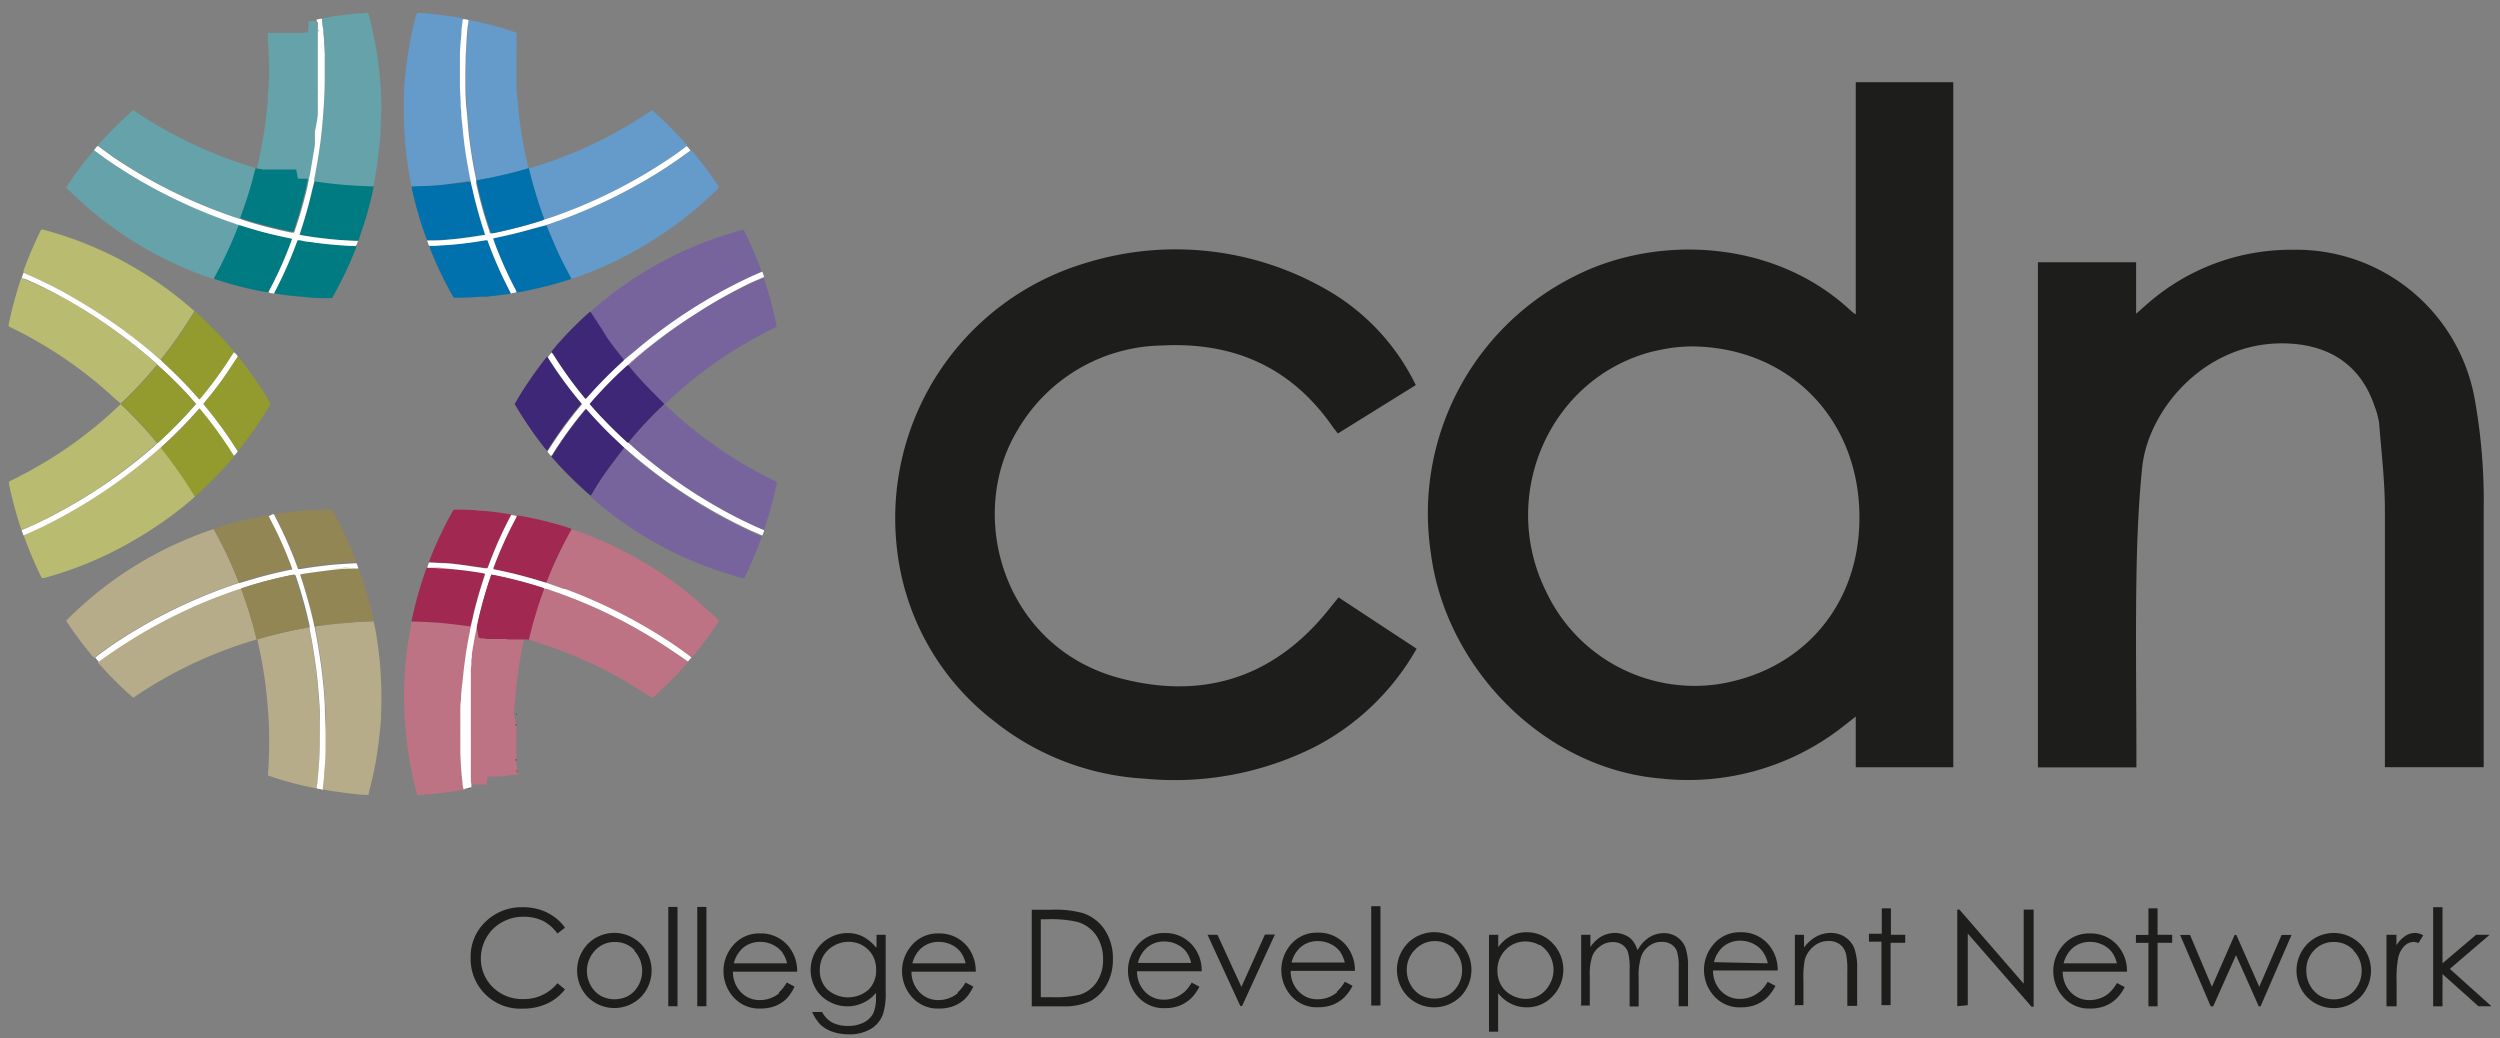 <svg xmlns="http://www.w3.org/2000/svg" viewBox="0 0 251.73 104.55"><rect x="0" y="0" width="251.73" height="104.55" fill="#808080" stroke="none"/><defs><style>.cls-1{fill:#1d1d1b;}.cls-2{fill:#649bca;}.cls-3{fill:#77649d;}.cls-4{fill:#bd7383;}.cls-5{fill:#b8bb70;}.cls-6{fill:#65a2a9;}.cls-7{fill:#b6ac89;}.cls-8{fill:#939a2e;}.cls-9{fill:#938655;}.cls-10{fill:#a12850;}.cls-11{fill:#007b81;}.cls-12{fill:#3e2776;}.cls-13{fill:#0071ad;}.cls-14{fill:#fff;}.cls-15{fill:#b5ab88;}.cls-16{fill:#928555;}.cls-17{fill:#77639d;}.cls-18{fill:#3f2675;}.cls-19{fill:#b7ba70;}.cls-20{fill:#bc7282;}.cls-21{fill:#65a1a9;}.cls-22{fill:#649ac9;}.cls-23{fill:#0071ac;}</style></defs><g id="layout"><path class="cls-1" d="M196.68,77.26h-9.82V72.15c-.65.5-1.16.92-1.69,1.32a25.28,25.28,0,0,1-17.95,4.92c-11.81-1-21.69-11.2-23.15-22.74a26.68,26.68,0,0,1,14.6-27.9c8.24-4.15,20-3.66,27.7,3.54a3.79,3.79,0,0,0,.49.37V8.28h9.82v69ZM170.36,34.88a17.17,17.17,0,0,0-1.84.12,20.91,20.91,0,0,0-2.48.49C155.91,38.33,150.92,50,155.69,59.58a16.53,16.53,0,0,0,17.19,9.33c8.61-1.3,14.31-7.93,14.35-16.69.06-9.94-7-17.25-16.87-17.34Z"/><path class="cls-1" d="M215.09,77.27H205.2V26.41h9.89v5.18l1.08-.95a21.91,21.91,0,0,1,14.67-5.49,18.25,18.25,0,0,1,18.39,15.3,57.83,57.83,0,0,1,.86,10.83q0,12.66,0,25.34v.63h-9.95v-.87c0-8.32,0-16.65,0-25,0-2.92-.35-5.84-.58-8.75a7.63,7.63,0,0,0-.46-1.73c-1.31-3.9-4.21-6-8.33-6.29C222.44,34,216.34,41,215.7,47.06c-.38,3.73-.52,7.48-.58,11.23-.09,6,0,12.07,0,18.11v.87Z"/><path class="cls-1" d="M142.6,38.75l-7.89,4.9c-.19-.26-.38-.48-.55-.72-4.19-6-10-8.52-17.2-8.14a17.13,17.13,0,0,0-14.44,8.42c-5.34,8.66-1.46,22,10.26,25.08,8.29,2.19,15.41,0,20.91-6.79l1.09-1.35,7.86,5.17a25,25,0,0,1-10.3,9.91,31.43,31.43,0,0,1-17.13,3.17,26.62,26.62,0,0,1-15.13-5.8,25.41,25.41,0,0,1-9.75-17.23,26.81,26.81,0,0,1,19-28.89,30.51,30.51,0,0,1,24.78,3,22.23,22.23,0,0,1,8.45,9.3Z"/><path class="cls-1" d="M55.1,91.89a5.49,5.49,0,0,0-2.46-.54,5.18,5.18,0,0,0-3.75,1.46,4.81,4.81,0,0,0-1.5,3.59,5,5,0,0,0,5.26,5.16,5.77,5.77,0,0,0,2.43-.5,4.83,4.83,0,0,0,1.81-1.44L56.13,99a4.33,4.33,0,0,1-3.42,1.6,4.21,4.21,0,0,1-3.08-1.19,4,4,0,0,1-1.21-3A4.15,4.15,0,0,1,49,94.37a4,4,0,0,1,1.54-1.5,4.23,4.23,0,0,1,2.15-.56,4.49,4.49,0,0,1,2,.42A4.3,4.3,0,0,1,56.13,94l.76-.59a4.69,4.69,0,0,0-1.79-1.51Zm4,3.26a3.85,3.85,0,0,0,.06,5.22,3.79,3.79,0,0,0,5.4,0,3.86,3.86,0,0,0,.06-5.23,3.76,3.76,0,0,0-5.52,0Zm4.74.55a3,3,0,0,1,.45,3.51,2.71,2.71,0,0,1-1,1.05,2.94,2.94,0,0,1-2.82,0,2.71,2.71,0,0,1-1-1.05,3,3,0,0,1,.45-3.51,2.65,2.65,0,0,1,2-.85,2.68,2.68,0,0,1,2,.85Zm3.45,5.62h.93v-10h-.93v10Zm2.92,0h.92v-10h-.92v10ZM78.46,100a2.79,2.79,0,0,1-.88.51,3,3,0,0,1-1.07.19,2.55,2.55,0,0,1-1.91-.8,2.94,2.94,0,0,1-.8-2.06h6.47a3.92,3.92,0,0,0-.8-2.46,3.56,3.56,0,0,0-2.93-1.39,3.43,3.43,0,0,0-2.85,1.36,3.86,3.86,0,0,0-.84,2.44,3.9,3.9,0,0,0,1,2.61,3.43,3.43,0,0,0,2.75,1.15,4,4,0,0,0,1.42-.24,3.57,3.57,0,0,0,1.13-.7A4.33,4.33,0,0,0,80,99.34l-.78-.41a4.3,4.3,0,0,1-.79,1Zm-4.57-3a3.06,3.06,0,0,1,.84-1.48,2.61,2.61,0,0,1,1.82-.68,2.82,2.82,0,0,1,1.22.27,2.63,2.63,0,0,1,.94.71A3,3,0,0,1,79.25,97Zm14.3-1.62a4.2,4.2,0,0,0-1.35-1.1,3.46,3.46,0,0,0-1.5-.33,3.77,3.77,0,0,0-3.23,1.87,3.75,3.75,0,0,0,0,3.69,3.4,3.4,0,0,0,1.34,1.32,3.77,3.77,0,0,0,1.87.5,3.67,3.67,0,0,0,1.6-.36,3.49,3.49,0,0,0,1.28-1v.37a3.85,3.85,0,0,1-.28,1.72,2.23,2.23,0,0,1-.93.89,3.38,3.38,0,0,1-1.6.35,3.42,3.42,0,0,1-1.61-.35,2.59,2.59,0,0,1-1-1.05h-1a4.5,4.5,0,0,0,.85,1.29,3.34,3.34,0,0,0,1.2.7,5.09,5.09,0,0,0,1.67.26,4.22,4.22,0,0,0,2.16-.53,2.88,2.88,0,0,0,1.26-1.53,7,7,0,0,0,.26-2.21V94.13h-.92v1.24Zm-1.32-.17a2.72,2.72,0,0,1,1,1,2.91,2.91,0,0,1,.35,1.45,2.71,2.71,0,0,1-.77,2,3.14,3.14,0,0,1-4.11,0,2.62,2.62,0,0,1-.79-2,2.83,2.83,0,0,1,.38-1.45A2.89,2.89,0,0,1,84,95.21a2.94,2.94,0,0,1,1.46-.38,2.91,2.91,0,0,1,1.41.37ZM96.44,100a2.79,2.79,0,0,1-.88.51,3,3,0,0,1-1.07.19,2.57,2.57,0,0,1-1.91-.8,2.94,2.94,0,0,1-.8-2.06h6.47a3.92,3.92,0,0,0-.79-2.46,3.58,3.58,0,0,0-2.94-1.39,3.43,3.43,0,0,0-2.85,1.36,3.86,3.86,0,0,0-.84,2.44,3.9,3.9,0,0,0,1,2.61,3.43,3.43,0,0,0,2.75,1.15,3.91,3.91,0,0,0,1.42-.24,3.73,3.73,0,0,0,1.14-.7A4.31,4.31,0,0,0,98,99.34l-.78-.41a4.05,4.05,0,0,1-.79,1Zm-4.57-3a3.06,3.06,0,0,1,.84-1.48,2.62,2.62,0,0,1,1.82-.68,2.9,2.9,0,0,1,1.23.27,2.59,2.59,0,0,1,.93.71A3,3,0,0,1,97.23,97Zm15.1,4.33a6.18,6.18,0,0,0,2.82-.53,4,4,0,0,0,1.64-1.64,5.13,5.13,0,0,0,.63-2.57,5.25,5.25,0,0,0-.79-2.92,4.26,4.26,0,0,0-2.21-1.72,10.47,10.47,0,0,0-3.17-.35h-2v9.73Zm-2.16-8.77h.68a11.79,11.79,0,0,1,3,.27,3.5,3.5,0,0,1,1.9,1.37,4.21,4.21,0,0,1,.68,2.4,3.94,3.94,0,0,1-.63,2.27,3.24,3.24,0,0,1-1.72,1.29,10.87,10.87,0,0,1-2.8.25h-1.12V92.55Zm14.34,7.4a2.79,2.79,0,0,1-.88.51,3,3,0,0,1-1.07.19,2.57,2.57,0,0,1-1.91-.8,2.94,2.94,0,0,1-.8-2.06H121a3.86,3.86,0,0,0-.8-2.46,3.56,3.56,0,0,0-2.93-1.39,3.43,3.43,0,0,0-2.85,1.36,3.86,3.86,0,0,0-.84,2.44,3.9,3.9,0,0,0,1,2.61,3.43,3.43,0,0,0,2.75,1.15,4,4,0,0,0,1.42-.24,3.57,3.57,0,0,0,1.13-.7,4.33,4.33,0,0,0,.89-1.22l-.78-.41a4.05,4.05,0,0,1-.79,1Zm-4.57-3a3.06,3.06,0,0,1,.84-1.48,2.61,2.61,0,0,1,1.82-.68,2.82,2.82,0,0,1,1.22.27,2.54,2.54,0,0,1,.94.71,3,3,0,0,1,.54,1.18Zm10.32,4.33h.17l3.3-7.19h-1L125,99.37l-2.41-5.24h-1l3.31,7.19Zm9.72-1.37a2.91,2.91,0,0,1-.88.51,3.06,3.06,0,0,1-1.07.19,2.55,2.55,0,0,1-1.91-.8,2.89,2.89,0,0,1-.8-2.06h6.47a3.92,3.92,0,0,0-.8-2.46,3.57,3.57,0,0,0-2.94-1.39,3.43,3.43,0,0,0-2.85,1.36,3.93,3.93,0,0,0,.16,5,3.42,3.42,0,0,0,2.75,1.15,4,4,0,0,0,1.42-.24,3.57,3.57,0,0,0,1.13-.7,4.33,4.33,0,0,0,.89-1.22l-.78-.41a4.3,4.3,0,0,1-.79,1Zm-4.57-3a3.06,3.06,0,0,1,.84-1.48,2.59,2.59,0,0,1,1.82-.68,2.86,2.86,0,0,1,1.22.27,2.63,2.63,0,0,1,.94.71,3.32,3.32,0,0,1,.54,1.18Zm8,4.33H139v-10h-.93v10Zm3.6-6.17a3.85,3.85,0,0,0,.06,5.22,3.79,3.79,0,0,0,5.4,0,3.86,3.86,0,0,0,.06-5.23,3.76,3.76,0,0,0-5.52,0Zm4.74.55a2.81,2.81,0,0,1,.83,2.06,2.92,2.92,0,0,1-.37,1.45,2.81,2.81,0,0,1-1,1.05,2.94,2.94,0,0,1-2.82,0,2.71,2.71,0,0,1-1-1.05,2.93,2.93,0,0,1-.38-1.45,2.85,2.85,0,0,1,.83-2.06,2.73,2.73,0,0,1,4,0Zm3.53,8.25h.93v-3.87a3.81,3.81,0,0,0,1.3,1.06,3.46,3.46,0,0,0,1.58.36,3.5,3.5,0,0,0,2.6-1.11,3.84,3.84,0,0,0,0-5.35,3.57,3.57,0,0,0-2.62-1.1,3.34,3.34,0,0,0-1.59.38,3.63,3.63,0,0,0-1.26,1.13V94.13h-.93V104Zm5.13-8.74a2.89,2.89,0,0,1,1,1.07,3,3,0,0,1,.38,1.45,2.9,2.9,0,0,1-.39,1.45,2.84,2.84,0,0,1-1,1.08,2.72,2.72,0,0,1-1.4.39,2.92,2.92,0,0,1-1.44-.38,2.63,2.63,0,0,1-1.05-1,2.92,2.92,0,0,1-.37-1.47,2.87,2.87,0,0,1,.82-2.09,2.72,2.72,0,0,1,2-.84,2.83,2.83,0,0,1,1.43.38Zm4.1,6.11h.93v-3a5.56,5.56,0,0,1,.26-2,2.26,2.26,0,0,1,.83-1,2,2,0,0,1,1.2-.39,1.62,1.62,0,0,1,1,.28,1.5,1.5,0,0,1,.56.75,6.26,6.26,0,0,1,.16,1.77v3.68H165V98.5a6.47,6.47,0,0,1,.26-2.21,2.23,2.23,0,0,1,.81-1.05,2,2,0,0,1,1.23-.4,1.73,1.73,0,0,1,1,.26,1.42,1.42,0,0,1,.56.7,5.09,5.09,0,0,1,.17,1.59v3.93h.94V97.39a5.72,5.72,0,0,0-.27-2,2.27,2.27,0,0,0-.85-1.05,2.35,2.35,0,0,0-1.32-.38,2.78,2.78,0,0,0-1.49.44,3.39,3.39,0,0,0-1.15,1.29,3,3,0,0,0-.52-1,1.94,1.94,0,0,0-.76-.54,2.46,2.46,0,0,0-1-.21,2.83,2.83,0,0,0-1.47.42,3.53,3.53,0,0,0-1,1V94.13h-.93v7.19Zm18-1.37a2.91,2.91,0,0,1-.88.51,3,3,0,0,1-1.07.19,2.55,2.55,0,0,1-1.91-.8,2.89,2.89,0,0,1-.8-2.06H179a3.92,3.92,0,0,0-.8-2.46,3.56,3.56,0,0,0-2.93-1.39,3.43,3.43,0,0,0-2.85,1.36,3.86,3.86,0,0,0-.84,2.44,3.9,3.9,0,0,0,1,2.61,3.43,3.43,0,0,0,2.75,1.15,4,4,0,0,0,1.42-.24,3.57,3.57,0,0,0,1.13-.7,4.33,4.33,0,0,0,.89-1.22l-.78-.41a4.3,4.3,0,0,1-.79,1Zm-4.57-3a3.06,3.06,0,0,1,.84-1.48,2.61,2.61,0,0,1,1.82-.68,2.82,2.82,0,0,1,1.22.27,2.63,2.63,0,0,1,.94.71A3,3,0,0,1,178,97Zm8.09,4.33h.92V98.68a9.51,9.51,0,0,1,.13-2,2.63,2.63,0,0,1,.88-1.37,2.27,2.27,0,0,1,1.5-.56,1.86,1.86,0,0,1,1.19.36,1.81,1.81,0,0,1,.62,1.08,8.37,8.37,0,0,1,.1,1.66v3.43H187V97.61a5.84,5.84,0,0,0-.3-2.16,2.48,2.48,0,0,0-.92-1.1,2.57,2.57,0,0,0-1.43-.41,3,3,0,0,0-1.47.37,3.82,3.82,0,0,0-1.23,1.1V94.13h-.92v7.19Zm8.78-7.19h-1.26v.8h1.26v6.39h.92V94.93h1.47v-.8H190.4V91.46h-.92v2.67Zm8.69,7.19V94l6.42,7.37h.21V91.59h-1v7.46l-6.47-7.46h-.22v9.73ZM212.36,100a2.79,2.79,0,0,1-.88.51,3,3,0,0,1-1.07.19,2.55,2.55,0,0,1-1.91-.8,2.94,2.94,0,0,1-.8-2.06h6.47a3.86,3.86,0,0,0-.8-2.46,3.56,3.56,0,0,0-2.93-1.39,3.43,3.43,0,0,0-2.85,1.36,3.86,3.86,0,0,0-.84,2.44,3.9,3.9,0,0,0,1,2.61,3.43,3.43,0,0,0,2.75,1.15,4,4,0,0,0,1.42-.24,3.57,3.57,0,0,0,1.13-.7,4.33,4.33,0,0,0,.89-1.22l-.78-.41a4.05,4.05,0,0,1-.79,1Zm-4.57-3a3.06,3.06,0,0,1,.84-1.48,2.62,2.62,0,0,1,1.82-.68,2.9,2.9,0,0,1,1.23.27,2.59,2.59,0,0,1,.93.71,3,3,0,0,1,.54,1.18Zm8.54-2.86h-1.26v.8h1.26v6.39h.92V94.93h1.47v-.8h-1.47V91.46h-.92v2.67Zm6.35,7.19h.17l2.3-5.15,2.29,5.15h.18l3.12-7.19h-1l-2.25,5.22-2.31-5.22h-.17l-2.29,5.22-2.2-5.22h-1l3.08,7.19Zm9.55-6.17a3.85,3.85,0,0,0,.06,5.22,3.79,3.79,0,0,0,5.4,0,3.86,3.86,0,0,0,.06-5.23,3.76,3.76,0,0,0-5.52,0Zm4.74.55a2.85,2.85,0,0,1,.83,2.06,2.93,2.93,0,0,1-.38,1.45,2.71,2.71,0,0,1-1,1.05,2.94,2.94,0,0,1-2.82,0,2.81,2.81,0,0,1-1-1.05,2.92,2.92,0,0,1-.37-1.45A2.81,2.81,0,0,1,233,95.7a2.65,2.65,0,0,1,2-.85,2.68,2.68,0,0,1,2,.85Zm3.35,5.62h1V98.88a11,11,0,0,1,.17-2.48,2.37,2.37,0,0,1,.65-1.18,1.37,1.37,0,0,1,.89-.38,1.29,1.29,0,0,1,.49.12l.48-.78a1.69,1.69,0,0,0-.81-.24,1.72,1.72,0,0,0-1,.31,3.07,3.07,0,0,0-.89.93V94.13h-1v7.19Zm4.7,0h.92V98.08l3.62,3.24h1.31l-4.19-3.76,4-3.43h-1.36L245.94,97V91.35H245v10Z"/><path class="cls-2" d="M69.59,15.12l.16.16a37.08,37.08,0,0,1,2.5,3.33.58.58,0,0,1,.14.27l-.17.18A37.68,37.68,0,0,1,65,24.64,37.06,37.06,0,0,1,57.81,28c-.09,0-.18.06-.27.09l-.13-.26c-.47-.86-.93-1.74-1.33-2.65s-.72-1.68-1.08-2.52l.21-.08a52.37,52.37,0,0,0,8.84-3.89,47.14,47.14,0,0,0,5.12-3.26l.42-.3"/><path class="cls-3" d="M76.7,53.91l0,.13A37,37,0,0,1,75,58.09l-.09.15-.26-.06a37.51,37.51,0,0,1-15-8L59.46,50l.16-.24c.34-.54.68-1.08,1-1.61.69-1,1.45-2.06,2.23-3l.16.13a52.33,52.33,0,0,0,12.65,8.29l1,.43"/><path class="cls-4" d="M46.68,79.49c-.34.07-.68.14-1,.19-.69.1-1.39.19-2.09.27-.49,0-1,.08-1.47.12l-.1,0a2.76,2.76,0,0,0-.08-.27c-.33-1.25-.59-2.51-.8-3.78-.13-.87-.23-1.74-.31-2.61s-.12-1.72-.14-2.57,0-2,.07-3c0-.56.08-1.13.14-1.7s.16-1.26.26-1.89.17-1,.26-1.48l.06-.19c1,0,1.93.06,2.89.14.47,0,.94.09,1.4.15s1.11.14,1.66.21c0,.15,0,.29-.08.43q-.28,1.4-.48,2.79c-.1.71-.18,1.41-.25,2.12s-.12,1.31-.17,2c0,.44,0,.89-.07,1.33-.07,1.32-.06,2.64,0,4,0,1,.09,2,.21,3a3,3,0,0,0,.12.79"/><path class="cls-5" d="M19.62,50l-.2.2A38,38,0,0,1,14.16,54a37.38,37.38,0,0,1-9,4l-.73.2-.21,0-.1-.17a38.29,38.29,0,0,1-1.69-4l-.05-.17a41,41,0,0,0,4-1.91,52.64,52.64,0,0,0,9.06-6.24l.83-.72.08.12a43.78,43.78,0,0,1,3.24,4.64l.1.14"/><path class="cls-6" d="M21.53,28.06A3.18,3.18,0,0,1,21.2,28a37.78,37.78,0,0,1-5.79-2.54,37.37,37.37,0,0,1-7.7-5.56l-.84-.8-.21-.21.09-.16a39.13,39.13,0,0,1,2.63-3.51l.09-.08,1.12.82A50.45,50.45,0,0,0,17.51,20a51.24,51.24,0,0,0,6.19,2.54l.35.13,0,.11a44.75,44.75,0,0,1-2.1,4.56l-.39.74"/><path class="cls-6" d="M32.42,1.86c.27-.05.53-.11.8-.15.88-.15,1.77-.25,2.66-.34.38,0,.77-.06,1.17-.09l.07.2c.25.91.45,1.83.63,2.76s.29,1.65.39,2.48.15,1.54.2,2.31c.08,1.15.06,2.31,0,3.47a21.25,21.25,0,0,1-.15,2.25c-.08.68-.15,1.37-.25,2.06s-.23,1.31-.35,2h-.15c-1,0-2.08-.08-3.12-.18s-1.8-.19-2.69-.33l0-.26q.4-2,.66-4c.1-.88.19-1.77.25-2.65.09-1.17.14-2.35.15-3.53,0-.78,0-1.56,0-2.34,0-.5,0-1-.07-1.5,0-.31,0-.62-.08-.92s-.09-.83-.14-1.24"/><path class="cls-5" d="M2.37,27.42l0-.17a41.24,41.24,0,0,1,1.68-3.94l.1-.19.19,0a37.19,37.19,0,0,1,8.56,3.46,37.64,37.64,0,0,1,6.49,4.58l.19.17-.14.22a44.64,44.64,0,0,1-3.28,4.68L15.86,36l-.67-.59a52.6,52.6,0,0,0-7.08-5,43.06,43.06,0,0,0-5.74-2.93"/><path class="cls-2" d="M41.45,18.78c-.08-.36-.16-.71-.22-1.07-.12-.78-.24-1.55-.33-2.32-.07-.53-.11-1.06-.14-1.58s-.08-1.12-.09-1.68,0-1.37,0-2.05c0-.18,0-.37,0-.55,0-.72.09-1.44.16-2.16.09-.87.21-1.74.36-2.6.19-1.11.43-2.19.72-3.28L42,1.32a.89.89,0,0,1,.43,0c.55,0,1.09.09,1.64.15q1.24.14,2.49.36l.07,0c0,.48-.1,1-.14,1.44-.06.74-.12,1.48-.15,2.22,0,1.06,0,2.12,0,3.18,0,.67,0,1.35.08,2q0,.45.06.9c.09.84.17,1.68.27,2.53s.23,1.71.39,2.57c.09.51.19,1,.29,1.53l-.29,0L45,18.56c-.77.09-1.53.14-2.3.17l-1.27.05"/><path class="cls-7" d="M9.49,66.25l-.16-.16a40.71,40.71,0,0,1-2.52-3.35l-.14-.24.2-.21a37.63,37.63,0,0,1,7.21-5.61,38.21,38.21,0,0,1,7.17-3.32l.28-.08.09.18a42.1,42.1,0,0,1,2.44,5.23l-.08,0a52.67,52.67,0,0,0-10.25,4.67,41.81,41.81,0,0,0-4,2.67l-.22.19"/><path class="cls-7" d="M37.62,62.57c.06.28.13.55.18.82.18,1,.32,2.06.43,3.09a40.59,40.59,0,0,1,.14,5.4c0,.82-.1,1.64-.2,2.45a34.8,34.8,0,0,1-.65,3.94c-.13.55-.27,1.1-.4,1.65l0,.12h-.14c-.6,0-1.2-.08-1.79-.15s-1.49-.2-2.23-.31l-.51-.1c0-.1.05-.2.07-.31,0-.45.09-.9.13-1.35.09-.9.13-1.81.15-2.71,0-1.37,0-2.74-.06-4.11,0-.6-.07-1.19-.12-1.79-.08-.8-.17-1.59-.27-2.38s-.24-1.6-.38-2.4c-.07-.46-.17-.91-.25-1.36l.51-.07c.52-.07,1-.14,1.55-.19s1.14-.12,1.72-.15,1.44-.07,2.16-.1"/><path class="cls-3" d="M59.46,31.39c.59-.55,1.21-1.05,1.84-1.54a37.54,37.54,0,0,1,12.78-6.51l.73-.2h.07l.08.14a39.17,39.17,0,0,1,1.68,3.94l.06.19c-.49.21-1,.42-1.45.65a51.87,51.87,0,0,0-11.41,7.39l-1,.82-.08-.08c-.66-.83-1.3-1.67-1.89-2.55s-1-1.5-1.45-2.25"/><path class="cls-4" d="M57.55,53.29c.4.13.81.26,1.2.41a37.63,37.63,0,0,1,5,2.3,37.22,37.22,0,0,1,7.45,5.39l1,.89.2.22-.08.15a37.89,37.89,0,0,1-2.63,3.52l-.09.07-.41-.32a42.56,42.56,0,0,0-4-2.63,52.24,52.24,0,0,0-8.31-3.95L55,58.69a42.8,42.8,0,0,1,2.53-5.4"/><path class="cls-4" d="M69.25,66.65,69,67a40.82,40.82,0,0,1-3.09,3.08l-.25.21-.25-.16a43.3,43.3,0,0,0-8.78-4.56c-1-.4-2.1-.76-3.17-1.08l-.22-.07c.29-1.2.62-2.39,1-3.57.18-.52.36-1,.55-1.57l.19,0c.74.26,1.48.51,2.2.79a50.46,50.46,0,0,1,10.6,5.54c.5.34,1,.7,1.46,1"/><path class="cls-3" d="M76.89,28l.1.24a40,40,0,0,1,1.21,4.54v.11l-.26.14a45,45,0,0,0-5.66,3.31,43.36,43.36,0,0,0-5.07,4.11l-.3.31h0c0-.1-.07-.13-.12-.18l-1-1c-.88-.89-1.72-1.82-2.51-2.79l.26-.26A51.42,51.42,0,0,1,70,31.63a50.22,50.22,0,0,1,5.61-3.1c.44-.2.88-.38,1.33-.57"/><path class="cls-2" d="M47.2,2l1,.21a36.83,36.83,0,0,1,3.56,1l.26.09,0,.1C52,4.45,52,5.53,52,6.62q0,.87,0,1.74c0,.72.1,1.44.15,2.16s.18,1.72.31,2.58c.18,1.24.42,2.47.72,3.68l.06.16L53,17a43.24,43.24,0,0,1-5,1.15l0-.14c-.3-1.35-.51-2.72-.69-4.1-.12-1-.22-2-.28-3s-.12-2.23-.11-3.35c0-1,0-1.91.08-2.86,0-.61.08-1.23.14-1.84,0-.31.08-.61.12-.92"/><path class="cls-7" d="M31.9,79.39l-1.16-.23a36.45,36.45,0,0,1-3.54-1L27,78.1a.65.65,0,0,1,0-.34c.09-1.18.11-2.37.1-3.56,0-1-.05-1.92-.13-2.88a43.7,43.7,0,0,0-1-6.64c0-.1,0-.19-.06-.29l.3-.09a43.63,43.63,0,0,1,4.94-1.13l0,.17c.11.58.23,1.15.32,1.73.14.84.26,1.68.37,2.52.08.67.14,1.34.2,2,.06.82.12,1.64.14,2.46a48.6,48.6,0,0,1-.09,5.26c0,.52-.09,1-.14,1.56,0,.17,0,.34-.05.51"/><path class="cls-7" d="M25.85,64.39c-1.24.35-2.46.77-3.66,1.24a43.68,43.68,0,0,0-8.54,4.47l-.22.15-.12-.08A38,38,0,0,1,9.9,66.75l-.06-.09c.47-.35.94-.7,1.43-1A51.18,51.18,0,0,1,23.45,59.5c.27-.1.55-.18.83-.26l.06.19c.47,1.27.88,2.57,1.23,3.88.09.36.19.72.28,1.08"/><path class="cls-5" d="M12.11,40.6,11.42,40A42.81,42.81,0,0,0,1.15,33l-.28-.15v-.18a40.21,40.21,0,0,1,1.24-4.58L2.18,28l.45.19A40.2,40.2,0,0,1,6.41,30a52.11,52.11,0,0,1,9.25,6.55l.16.17-.15.18a43.52,43.52,0,0,1-3.28,3.51l-.22.19h-.06"/><path class="cls-5" d="M12.11,40.6h.06l0,.1.16.16a42.32,42.32,0,0,1,3.47,3.74l-.38.35a51.45,51.45,0,0,1-9.87,6.81q-1.67.88-3.39,1.62L2,52.88a40.45,40.45,0,0,1-1.1-4.16l0-.22.27-.14a44.2,44.2,0,0,0,5.64-3.3,42.91,42.91,0,0,0,5.09-4.13l.23-.22V40.6"/><path class="cls-6" d="M9.85,14.67c.1-.11.19-.24.29-.35a37.45,37.45,0,0,1,3.16-3.14l.11-.08.26.16A43.64,43.64,0,0,0,20.5,15a45.07,45.07,0,0,0,5,1.85l.19.06.1.05v.11c-.27,1.11-.57,2.2-.93,3.27-.19.58-.41,1.16-.61,1.74L24,22a51.33,51.33,0,0,1-12.72-6.3c-.49-.33-1-.7-1.44-1.06"/><path class="cls-3" d="M66.9,40.72h0l.2.15a43.34,43.34,0,0,0,6.13,4.84,40.92,40.92,0,0,0,4.65,2.64l.32.17,0,.22A36.21,36.21,0,0,1,77,53.12c0,.09-.07.18-.11.27-1-.4-1.9-.85-2.83-1.32A51.89,51.89,0,0,1,64.83,46c-.54-.44-1-.91-1.57-1.36.33-.4.66-.8,1-1.19.83-.94,1.71-1.85,2.63-2.71"/><path class="cls-2" d="M53.23,16.94l.25-.05a42.28,42.28,0,0,0,5.81-2.19,43.11,43.11,0,0,0,6.11-3.44l.25-.15.17.12a38.81,38.81,0,0,1,3.26,3.28l.12.16-.12.11-.91.67a51.58,51.58,0,0,1-12.39,6.33l-1,.32a46.43,46.43,0,0,1-1.56-5.16"/><path class="cls-6" d="M31.09,2.12l.11,0,.18,0,.11,0,.18,0,.17,0a1,1,0,0,1,.07.47l0,.18L32,3V3l0,.13v0l0,0,0,.45v.2h0l0,0c0,.18,0,.37,0,.56v.06l0,.19v.06l0,.85V6h0l0,0v.23l0,.14c0,.87,0,1.74,0,2.6a2.85,2.85,0,0,1,0,.29v.06l0,1h0v0l0,.19v.06l0,.63h0v0l0,.13v.06a13.43,13.43,0,0,1-.14,1.67l0,.09,0,.43,0,.08,0,.38,0,.09c0,.11,0,.23,0,.34-.15.94-.31,1.87-.47,2.81,0,.23-.1.46-.16.69l-.05.06h-.12l-.18,0-.17,0-.12,0-.17,0-.17,0L30,18l-.17,0H29.7l-.17,0h-.12l-.13,0-.16,0-.12,0-.17,0-.11,0-.12,0-.12,0h-.11l-.12,0-.17,0-.07,0-.16,0-.07,0-.17,0-.06,0-.17,0-.06,0-.11,0-.12,0-.11,0-.11,0-.12,0-.07,0-.1,0-.12,0L26.17,17l-.12,0-.11,0-.06,0c.05-.25.09-.5.15-.74.24-1.1.45-2.2.61-3.32.14-.94.25-1.89.33-2.84,0-.47.05-.94.08-1.41.06-1,.06-2.07,0-3.1,0-.6-.06-1.21-.09-1.82,0-.12,0-.24,0-.37l.11-.09.06,0,.11,0,.07,0,.1,0,.07,0,.11,0,.1,0,.13,0h0l.12,0h.06l.12,0h.06l.11,0,.11,0,.12,0,.06,0,.11,0,.11,0,.13,0h.06l.11,0,.11,0,.12,0,.11,0,.12,0h.07l.16,0h.07l.17,0h.06l.17,0h.11l.12,0,.11,0,.18-.05h.06l.17,0"/><path class="cls-4" d="M52,73.08v3.36l-.1.07.1.1.06,1-.09,0,.09.07a.53.53,0,0,1,0,.35l0,0-.06,0-.11,0-.06,0-.11,0h-.07l-.11,0h-.06l-.11,0-.28.08-.07,0-.11,0-.06,0-.34.09-.07,0-.12,0-.11,0-.11,0-.06,0-.16,0-.07,0-.12,0-.12,0-.11,0-.12,0-.11,0-.12,0L49,79l-.12,0-.11,0-.12,0-.12,0-.11,0-.16,0-.07,0-.17,0-.12,0-.17,0-.12,0-.16,0h-.23l0-.28v0c0-.19,0-.37-.05-.56l0-.09c0-.13,0-.26,0-.4v0l0-.13v-.06l0-.51v0L47,77V76.9l0-.68v-.11c0-.12,0-.23,0-.35,0-1,0-2,0-3,0-.33,0-.66,0-1h0v-.35l0-.74h0v0l0-.19V70.4l0-.56v-.06l0-.13v-.06l0-.45h0v0l0-.13V68.9c0-.11,0-.22,0-.34h0v0l0-.13v-.06c0-.15,0-.31,0-.46V67.8c0-.13,0-.27,0-.4v-.06l.05-.41v-.05c0-.12,0-.23,0-.35v-.06l.05-.35v-.06l0-.23c.09-.56.19-1.13.29-1.7.06-.32.14-.63.21-.95l.3.07.19,0h.1l.2.05.15,0,.18,0h.11l.18,0,.11,0,.18,0h.05l.2,0H50l.18,0h.11l.14,0,.09,0,.18,0h.05l.18.05.11,0,.13,0,.1,0,.13,0,.1,0,.13,0,.1,0,.13,0h0l0,0,.14,0,.09,0,.13,0,.1,0,.12,0h0l0,0,.14,0,.1,0,.12,0h0l0,0,.13,0h0l0,0,.05,0c-.05.22-.09.44-.14.65-.24,1.08-.45,2.17-.61,3.26-.14.91-.24,1.82-.33,2.73,0,.26,0,.52-.07.77l-.09.07.09,0-.06.93-.1.1.1.07"/><path class="cls-8" d="M16.2,36.27a44.64,44.64,0,0,0,3.28-4.68l.14-.22.25.2a37.27,37.27,0,0,1,3.55,3.67c.06.07.16.13.14.24l-.17.23a38.4,38.4,0,0,1-3.15,4.34l-.17.17-.15-.16a43.56,43.56,0,0,0-3.57-3.62l-.15-.17"/><path class="cls-9" d="M24.06,58.69a42.1,42.1,0,0,0-2.44-5.23l-.09-.18.23-.11A37.64,37.64,0,0,1,26.32,52a3.8,3.8,0,0,1,.74-.12c0,.12.06.2.11.29A39.66,39.66,0,0,1,29.34,57c0,.09.1.17.06.29l-.11,0c-1.41.29-2.8.63-4.17,1.05l-1.06.31"/><path class="cls-10" d="M47.41,63.08c-.55-.07-1.1-.15-1.66-.21s-.93-.11-1.4-.15c-1-.08-1.92-.12-2.89-.14a1.33,1.33,0,0,1,.07-.48,38.86,38.86,0,0,1,1.36-4.74L43,57.1a1.76,1.76,0,0,0,.31,0c.77,0,1.54.08,2.31.15,1,.09,2,.23,3,.4l.22.07c0,.1-.05.18-.08.26-.43,1.29-.8,2.59-1.12,3.91l-.27,1.15"/><path class="cls-11" d="M31.67,18.26c.89.14,1.79.25,2.69.33s2.08.15,3.12.18h.15c-.2,1.05-.47,2.09-.77,3.12-.21.69-.45,1.37-.67,2.06,0,.1-.08.19-.13.29l-.31,0c-.86,0-1.71-.09-2.57-.18s-1.89-.22-2.83-.39l-.16-.06c0-.1.06-.18.08-.26a43.6,43.6,0,0,0,1.18-4.2c.07-.29.15-.57.22-.86"/><path class="cls-12" d="M59.46,31.39c.48.75,1,1.5,1.45,2.25s1.23,1.72,1.89,2.55l.08.08-.14.15a45,45,0,0,0-3.63,3.68l-.12.11-.06,0L58.8,40a40.5,40.5,0,0,1-3.1-4.28,2.83,2.83,0,0,0-.2-.28c.13-.17.26-.34.4-.5a37.28,37.28,0,0,1,3.35-3.42l.21-.15"/><path class="cls-13" d="M55,22.65c.36.84.71,1.69,1.08,2.52s.86,1.79,1.33,2.65l.13.26c-.82.27-1.65.52-2.49.73s-1.81.43-2.73.61c-.1,0-.21,0-.31,0l-.11-.26a38.41,38.41,0,0,1-2.18-4.91l-.07-.22.21-.06c1.31-.26,2.59-.58,3.87-.95L55,22.65"/><path class="cls-10" d="M57.55,53.29A42.8,42.8,0,0,0,55,58.69l-.25-.07c-1.31-.41-2.62-.78-4-1.07l-1.12-.24a.46.46,0,0,1,.07-.31,38.85,38.85,0,0,1,2.17-4.84l.11-.27.51.07a39.44,39.44,0,0,1,4.19,1l.71.23.1.06"/><path class="cls-12" d="M62.88,45.06c-.78,1-1.54,2-2.23,3-.35.53-.69,1.07-1,1.61l-.16.24-.17-.12A40.52,40.52,0,0,1,55.53,46l0-.08a.5.5,0,0,0,.19-.24,39.52,39.52,0,0,1,3.16-4.35l.16-.16.2.22c.81.91,1.64,1.79,2.52,2.63l1.16,1.08"/><path class="cls-9" d="M37.62,62.57c-.72,0-1.44,0-2.16.1s-1.15.09-1.72.15-1,.12-1.55.19l-.51.07c0-.13-.07-.25-.09-.37A49.36,49.36,0,0,0,30.27,58l-.06-.2.29-.07c.73-.1,1.45-.21,2.18-.3.91-.12,1.84-.19,2.76-.23.21,0,.42,0,.63,0l.11.24a38.25,38.25,0,0,1,1.43,5v.17"/><path class="cls-13" d="M41.45,18.78l1.27-.05c.77,0,1.53-.08,2.3-.17l2.09-.25.29,0c.05.23.1.47.16.7a45.28,45.28,0,0,0,1.24,4.42l.06.22-.15,0-.88.14c-.68.09-1.36.19-2,.26s-1.3.1-1.95.14l-.84.05-.09-.18A37.09,37.09,0,0,1,41.47,19l0-.17"/><path class="cls-8" d="M19.62,50l-.1-.14a43.78,43.78,0,0,0-3.24-4.64l-.08-.12.12-.12A43.46,43.46,0,0,0,20,41.25l.13-.13c.09.1.17.18.24.27a39.91,39.91,0,0,1,3.06,4.23l.18.26c-.15.19-.29.38-.45.56a36.64,36.64,0,0,1-3.33,3.38l-.16.13"/><path class="cls-11" d="M21.53,28.06l.39-.74A44.75,44.75,0,0,0,24,22.76l0-.11.12,0A42.59,42.59,0,0,0,29.25,24l.16.07-.08.23a39.26,39.26,0,0,1-2.15,4.83,3,3,0,0,0-.15.31l-.83-.13a37.43,37.43,0,0,1-4.51-1.19l-.16-.06"/><path class="cls-10" d="M43.2,56.57c.08-.2.14-.4.22-.59a38.63,38.63,0,0,1,2.13-4.45l.09-.15.06-.06h.23c.79,0,1.58,0,2.37.11.51,0,1,.07,1.52.13s1.11.16,1.66.24v0A40.18,40.18,0,0,0,49.16,57l-.09.18-.27,0-2-.29c-.81-.11-1.63-.19-2.44-.23l-1.16-.06"/><path class="cls-9" d="M27.62,51.78c.38-.06.76-.13,1.14-.17l1.41-.16q.38,0,.75-.06c.79,0,1.59-.1,2.39-.08h.07a.82.82,0,0,1,.19.28,35.92,35.92,0,0,1,1.93,4c.13.32.25.64.38,1-.7,0-1.39.07-2.08.13s-1.26.12-1.89.21-1.11.16-1.66.25l-.24,0-.1-.25a41,41,0,0,0-2.21-5l-.08-.18"/><path class="cls-12" d="M55.13,45.43c-.1-.1-.2-.21-.29-.32a39.09,39.09,0,0,1-2.9-4.23l-.12-.21.48-.8A39.12,39.12,0,0,1,55,36l.12-.12,0,.06a40.23,40.23,0,0,0,3.32,4.56l.11.14-.17.21a41.25,41.25,0,0,0-3.19,4.39l-.12.16"/><path class="cls-8" d="M23.94,35.89l.43.51a39.09,39.09,0,0,1,2.78,4.08l.09.17-.11.22A37.89,37.89,0,0,1,24.29,45c-.11.15-.24.28-.35.42l-.09-.11a40.56,40.56,0,0,0-3.28-4.51l-.1-.14.18-.24c.66-.78,1.29-1.59,1.88-2.43.48-.69.94-1.41,1.41-2.11"/><path class="cls-14" d="M32.41,79.49l-.51-.1c0-.17,0-.34.05-.51.05-.52.1-1,.14-1.56.09-1.11.12-2.22.12-3.33,0-.64,0-1.29,0-1.93,0-.82-.08-1.64-.14-2.46-.06-.67-.12-1.34-.2-2-.11-.84-.23-1.68-.37-2.52-.09-.58-.21-1.15-.32-1.73l0-.17h0l0-.14a45.69,45.69,0,0,0-1.38-5l-.08-.17h-.13q-1.93.38-3.81.93c-.47.13-.94.29-1.4.44h0c-.28.08-.56.16-.83.26a51.18,51.18,0,0,0-12.18,6.13c-.49.33-1,.68-1.43,1h0c-.12-.14-.23-.28-.35-.41l.22-.19a41.81,41.81,0,0,1,4-2.67A52.67,52.67,0,0,1,24,58.72l.08,0h0l1.06-.31h0c1.37-.42,2.76-.76,4.17-1.05l.11,0a.2.2,0,0,0,0-.07.81.81,0,0,0-.07-.22,39.66,39.66,0,0,0-2.17-4.85c0-.08-.11-.15-.11-.25v0l.44-.22.12.12.08.18a41,41,0,0,1,2.21,5l.1.25.24,0c.55-.09,1.1-.18,1.66-.25s1.26-.16,1.89-.21,1.38-.09,2.08-.13a2,2,0,0,1,.19.54c-.21,0-.42,0-.63,0-.92,0-1.85.11-2.76.23-.73.09-1.45.2-2.18.3l-.29.07h0l.06.2a49.36,49.36,0,0,1,1.32,4.76c0,.12.06.24.09.37.08.45.18.9.25,1.36.14.8.27,1.59.38,2.4s.19,1.58.27,2.38c.05.6.09,1.19.12,1.79,0,.93.08,1.86.08,2.79,0,.44,0,.88,0,1.32,0,.9-.06,1.81-.15,2.71,0,.45-.09.9-.13,1.35,0,.11,0,.21-.07.31h0"/><polyline class="cls-15" points="9.49 66.25 9.49 66.25 9.71 66.06 9.49 66.25"/><path class="cls-16" d="M30.21,57.75h0l.29-.07c.73-.1,1.45-.21,2.18-.3.91-.12,1.84-.19,2.76-.23.21,0,.42,0,.63,0h0c-.21,0-.42,0-.63,0-.92,0-1.85.11-2.76.23-.73.09-1.45.2-2.18.3l-.29.07"/><path class="cls-11" d="M35.84,24.76l0,.23a38.09,38.09,0,0,1-2.32,4.87l-.1.16H33.1c-.71,0-1.43,0-2.14-.08s-1.67-.14-2.49-.26l-.86-.14,0-.08a41.11,41.11,0,0,0,2.3-5.17l.06-.13.21,0c.29.05.57.11.86.15.87.13,1.75.24,2.64.31.71.06,1.42.11,2.13.12"/><path class="cls-13" d="M51.45,29.54a2.27,2.27,0,0,1-.62.12L49,29.88l-.61,0c-.89.07-1.78.11-2.69.1l-.11-.16a38.61,38.61,0,0,1-2.28-4.77c0-.1-.06-.2-.1-.31l.52,0c.67-.05,1.35-.08,2-.14,1-.1,2.1-.24,3.14-.43h.2l.08.22A41.37,41.37,0,0,0,51,28.67c.14.29.29.58.44.87"/><path class="cls-14" d="M76.7,53.91l-1-.43A52.33,52.33,0,0,1,63,45.19l-.16-.13h0L61.72,44c-.88-.84-1.71-1.72-2.52-2.63l-.2-.22-.16.16a39.52,39.52,0,0,0-3.16,4.35.5.5,0,0,1-.19.24h0a1.59,1.59,0,0,1-.36-.45l.12-.16a41.25,41.25,0,0,1,3.19-4.39l.17-.21-.11-.14A40.23,40.23,0,0,1,55.18,36l0-.06.37-.45.18.24,0,0A40.5,40.5,0,0,0,58.8,40l.13.15.06,0,.12-.11a45,45,0,0,1,3.63-3.68l.14-.15,1-.82a51.87,51.87,0,0,1,11.41-7.39c.48-.23,1-.44,1.45-.65a1.89,1.89,0,0,1,.19.55c-.45.19-.89.37-1.33.57A50.22,50.22,0,0,0,70,31.63a51.42,51.42,0,0,0-6.44,4.85l-.26.26h0l-.16.12a43,43,0,0,0-3.6,3.67l-.11.16.15.18a44.68,44.68,0,0,0,3.55,3.6l.18.15c.52.45,1,.92,1.57,1.36a51.89,51.89,0,0,0,9.23,6.09c.93.47,1.87.92,2.83,1.32a1.49,1.49,0,0,1-.19.52"/><path class="cls-17" d="M76.7,53.91l-1-.43A52.33,52.33,0,0,1,63,45.19l-.16-.13h0l.16.13a52.33,52.33,0,0,0,12.65,8.29l1,.43h0"/><path class="cls-17" d="M63.25,36.74h0l.26-.26A51.42,51.42,0,0,1,70,31.63a50.22,50.22,0,0,1,5.61-3.1c.44-.2.88-.38,1.33-.57h0c-.45.19-.89.37-1.33.57A50.22,50.22,0,0,0,70,31.63a51.42,51.42,0,0,0-6.44,4.85l-.26.26h0"/><path class="cls-18" d="M55.68,35.7l-.18-.24h0l.18.24"/><path class="cls-14" d="M2.36,53.92l-.18-.53c1-.44,2.07-.93,3.08-1.45l.31-.17A51.45,51.45,0,0,0,15.44,45l.38-.35L16,44.5a45.15,45.15,0,0,0,3.63-3.69l.11-.14-.19-.23c-.78-.89-1.6-1.75-2.46-2.57-.4-.39-.82-.76-1.23-1.14h0l-.16-.17A52.11,52.11,0,0,0,6.41,30a40.2,40.2,0,0,0-3.78-1.87L2.18,28l.19-.53a43.06,43.06,0,0,1,5.74,2.93,52.6,52.6,0,0,1,7.08,5l.67.59.34.28.15.17a43.56,43.56,0,0,1,3.57,3.62l.15.16.17-.17a38.4,38.4,0,0,0,3.15-4.34l.17-.23a1.15,1.15,0,0,1,.38.41c-.47.7-.93,1.42-1.41,2.11-.59.84-1.22,1.65-1.88,2.43l-.18.24.1.14a40.56,40.56,0,0,1,3.28,4.51l.09.11a1.63,1.63,0,0,1-.38.45h0l-.18-.26a39.91,39.91,0,0,0-3.06-4.23c-.07-.09-.15-.17-.24-.27l-.13.13a43.46,43.46,0,0,1-3.63,3.68l-.12.12-.83.72A52.64,52.64,0,0,1,6.31,52a41,41,0,0,1-3.95,1.91h0"/><path class="cls-19" d="M2.18,53.39h0c1-.44,2.07-.93,3.08-1.45-1,.52-2,1-3.08,1.45"/><path class="cls-14" d="M46.68,79.49h0a3,3,0,0,1-.12-.79c-.12-1-.18-2-.21-3,0-.64,0-1.28,0-1.92s0-1.36,0-2c0-.44,0-.89.07-1.33,0-.65.1-1.31.17-2s.15-1.41.25-2.12q.19-1.39.48-2.79c0-.14.06-.28.08-.43h0c.09-.36.17-.72.26-1.08v-.07c.32-1.32.69-2.62,1.12-3.91,0-.08.05-.16.08-.26h0l-.22-.07c-1-.17-2-.31-3-.4-.77-.07-1.54-.1-2.31-.15a1.76,1.76,0,0,1-.31,0,2,2,0,0,1,.19-.53l1.16.06c.81,0,1.63.12,2.44.23l2,.29.27,0,.09-.18a40.18,40.18,0,0,1,2.31-5.19v0l.56.1-.11.27A38.85,38.85,0,0,0,49.76,57a.68.68,0,0,0-.08.24.17.17,0,0,0,0,.07l1.12.24c1.34.29,2.65.66,4,1.07l.25.07h0l1.73.61.12,0a52.24,52.24,0,0,1,8.31,3.95,42.56,42.56,0,0,1,4,2.63l.41.32c-.12.14-.23.28-.35.41-.49-.34-1-.7-1.46-1a50.46,50.46,0,0,0-10.6-5.54c-.72-.28-1.46-.53-2.2-.79l-.19,0h0l-.24-.1a43.88,43.88,0,0,0-4.67-1.22l-.43-.08c0,.1-.07.18-.09.26-.47,1.37-.86,2.76-1.19,4.16-.07.3-.13.61-.19.91h0c-.07.32-.15.63-.21.95-.1.57-.2,1.14-.29,1.7l0,.23v.06l-.05.35v.06c0,.12,0,.23,0,.35v.05l-.05.41v.06c0,.13,0,.27,0,.4h0v.06c0,.15,0,.31,0,.46h0v.06l0,.13v0c0,.12,0,.23,0,.34h0l0,0v0l0,.13v.5h0l0,0v0l0,.13v.06l0,.56h0l0,0v0l0,.19v0l0,.74v.36c0,.33,0,.65,0,1v0c0,1,0,2,0,3,0,.12,0,.23,0,.35v.11l0,.68V77l0,.19h0l0,0,0,.51v.06l0,.13v0l0,0c0,.14,0,.27,0,.4l0,.09c0,.19,0,.37.05.56v0l0,0,0,.28,0,.06-.51.1"/><path class="cls-20" d="M56.75,59.3,55,58.69h0l1.73.61"/><path class="cls-20" d="M69.25,66.65c-.49-.34-1-.7-1.46-1a50.46,50.46,0,0,0-10.6-5.54c-.72-.28-1.46-.53-2.2-.79l-.19,0h0l.19,0c.74.26,1.48.51,2.2.79a50.46,50.46,0,0,1,10.6,5.54c.5.34,1,.7,1.46,1h0"/><path class="cls-20" d="M46.89,72.77c0-.32,0-.64,0-1h0c0,.33,0,.65,0,1m0-1h0v-.31l0-.74h0l0,.74v.31m0-1.1h0l0-.19,0,.19m0-.25h0l0-.56h0l0,.56h0m0-.62h0l0-.13,0,.13m0-.19h0v0h0m0-.5h0l0-.13,0,.13m0-.19h0c0-.11,0-.22,0-.34h0c0,.12,0,.23,0,.34h0m0-.39h0l0-.13,0,.13m0-.19h0c0-.15,0-.31,0-.46h0c0,.15,0,.31,0,.46h0m.06-.52h0c0-.13,0-.27,0-.4v-.06l.05-.41v-.05c0-.12,0-.23,0-.35v-.06l.05-.35v-.06l0-.23c.09-.56.19-1.13.29-1.7.06-.32.14-.63.21-.95h0c-.07.32-.15.63-.21.95-.1.57-.2,1.14-.29,1.7l0,.23v.06l-.05.35v.06c0,.12,0,.23,0,.35v.05c0,.14,0,.27-.05.41v.06c0,.13,0,.27,0,.4h0"/><path class="cls-10" d="M47.41,63.08h0c.09-.36.17-.72.26-1.08-.09.36-.17.72-.26,1.08m1.47-5.32-.22-.07c-1-.17-2-.31-3-.4-.77-.07-1.54-.1-2.31-.15a1.76,1.76,0,0,1-.31,0h0a1.76,1.76,0,0,0,.31,0c.77,0,1.54.08,2.31.15,1,.09,2,.23,3,.4l.22.07h0"/><path class="cls-14" d="M27.55,29.54a1.34,1.34,0,0,1-.52-.1,3,3,0,0,1,.15-.31,39.26,39.26,0,0,0,2.15-4.83l.08-.23L29.25,24a42.59,42.59,0,0,1-5.08-1.32l-.12,0h0l-.35-.13A51.24,51.24,0,0,1,17.51,20a50.45,50.45,0,0,1-6.92-4.05l-1.12-.82a1.59,1.59,0,0,1,.38-.44c.48.36,1,.73,1.44,1.06A51.33,51.33,0,0,0,24,22h0l.25.07h0l.27.1a43.94,43.94,0,0,0,4.8,1.25,1.08,1.08,0,0,0,.19,0,.23.23,0,0,0,.11,0l.07-.21A43.91,43.91,0,0,0,30.91,19c.06-.28.11-.56.17-.84v-.08c.06-.23.12-.46.16-.69.16-.94.32-1.87.47-2.81v0c0-.1,0-.21,0-.31l0-.09h0l0-.38,0-.08h0l0-.43,0-.09A13.43,13.43,0,0,0,32,11.5l0,0v0l0-.13v-.05h0l0-.63h0l0,0v0l0-.19v-.05h0l0-1h0l0,0v0a2.85,2.85,0,0,0,0-.29c0-.86,0-1.73,0-2.6h0l0-.14V5.62l0-.85h0V4.71l0-.19v0l0,0c0-.19,0-.38,0-.56h0V3.69l0,0,0-.45h0V3.15L32,3V3l0-.35,0-.18V2.35A.83.83,0,0,0,31.84,2a1.46,1.46,0,0,1,.58-.11h0c0,.38.09.75.13,1.12V3.1c0,.3.06.61.08.92,0,.5.06,1,.07,1.5,0,.73,0,1.47,0,2.2v.14c0,1.18-.06,2.36-.15,3.53-.06.88-.15,1.77-.25,2.65q-.26,2-.66,4l0,.26h0c-.07.29-.15.57-.22.86a43.6,43.6,0,0,1-1.18,4.2c0,.08-.05.16-.08.26h0l.16.06c.94.17,1.88.29,2.83.39s1.71.14,2.57.18l.31,0a1,1,0,0,1-.22.52h0c-.71,0-1.42-.06-2.13-.12-.89-.07-1.77-.18-2.64-.31-.29,0-.57-.1-.86-.15l-.21,0-.06.13a41.11,41.11,0,0,1-2.3,5.17l0,.08h-.06"/><path class="cls-21" d="M24.05,22.65l-.35-.13A51.24,51.24,0,0,1,17.51,20a50.45,50.45,0,0,1-6.92-4.05l-1.12-.82h0l1.12.82A50.45,50.45,0,0,0,17.51,20a51.24,51.24,0,0,0,6.19,2.54l.35.13h0"/><path class="cls-21" d="M31.67,18.26h0l0-.26q.4-2,.66-4c.1-.88.19-1.77.25-2.65.09-1.17.14-2.35.15-3.53v0c0,1.18-.06,2.36-.15,3.53-.06.88-.15,1.77-.25,2.65q-.26,2-.66,4l0,.26M32.55,3c0-.37-.08-.74-.13-1.12h0c0,.38.09.75.13,1.12"/><polyline class="cls-21" points="24.26 22.1 24.01 22.03 24.26 22.1 24.26 22.1 24.26 22.1"/><path class="cls-21" d="M31.72,14.55c0-.1,0-.21,0-.31l0-.09,0,.09c0,.1,0,.21,0,.31m0-.4,0-.38,0-.08,0,.08,0,.38m.06-.46,0-.44,0-.08,0,.09,0,.43m.23-2.43,0-.63h0l0,.63m.06-.93,0-1h0l0,1m.08-3.92,0-.14,0,.14h0m0-.19v0m0-.6h0l0-.85h0l0,.85h0m0-.91,0-.19,0,.19m0-.25h0c0-.19,0-.38,0-.56h0c0,.18,0,.37,0,.56h0m0-.61V3.72h0v.13m0-.2h0l0-.45h0l0,.45h0m0-.5L32,3h0l0,.13M32,3h0l0-.35,0-.18h0l0,.18L32,3h0m-.06-.62A.83.83,0,0,0,31.84,2h0a.83.83,0,0,1,.07.38"/><path class="cls-14" d="M51.54,29.55h-.09c-.15-.29-.3-.58-.44-.87a41.37,41.37,0,0,1-1.85-4.27l-.08-.22h-.2c-1,.19-2.09.33-3.14.43-.67.06-1.35.09-2,.14l-.52,0h0a1.73,1.73,0,0,1-.2-.55l.76,0h.08c.65,0,1.3-.08,1.95-.14s1.36-.17,2-.26l.88-.14.15,0-.06-.22A45.28,45.28,0,0,1,47.56,19c-.06-.23-.11-.47-.16-.7h0c-.1-.51-.2-1-.29-1.53-.16-.86-.29-1.71-.39-2.57s-.18-1.69-.27-2.53q0-.45-.06-.9c0-.67-.06-1.35-.08-2,0-.43,0-.86,0-1.29q0-.95,0-1.89c0-.74.09-1.48.15-2.22,0-.48.09-1,.14-1.44h.06a1.34,1.34,0,0,1,.52.1c0,.26-.08.53-.11.79,0,0,0,.08,0,.13C47,3.5,47,4.12,46.94,4.73c0,.95-.08,1.91-.08,2.86v.16c0,1.06,0,2.13.11,3.19s.16,2,.28,3c.18,1.38.39,2.75.69,4.1h0l0,.14h0a2.7,2.7,0,0,0,0,.28l.21.9a40.63,40.63,0,0,0,1.13,3.91c0,.08,0,.18.13.23l.21,0a48.76,48.76,0,0,0,4.89-1.27l.2-.09,1-.32a51.58,51.58,0,0,0,12.39-6.33l.91-.67.12-.11a1.69,1.69,0,0,1,.39.45l-.42.3a47.14,47.14,0,0,1-5.12,3.26,52.37,52.37,0,0,1-8.84,3.89l-.21.08h0L53.73,23c-1.28.37-2.56.69-3.87.95l-.21.06.07.22a38.41,38.41,0,0,0,2.18,4.91l.11.26a1.08,1.08,0,0,1-.47.11"/><path class="cls-22" d="M55,22.65h0l.21-.08a52.37,52.37,0,0,0,8.84-3.89,47.14,47.14,0,0,0,5.12-3.26l.42-.3h0l-.42.3a47.14,47.14,0,0,1-5.12,3.26,52.37,52.37,0,0,1-8.84,3.89l-.21.08"/><path class="cls-22" d="M48,18.17l0-.14,0,.14h0M46.86,7.75V7.59c0-1,0-1.91.08-2.86,0-.61.08-1.23.14-1.84,0-.05,0-.09,0-.13s0,.08,0,.13C47,3.5,47,4.12,46.94,4.73c0,.95-.08,1.91-.08,2.86v.16"/><path class="cls-23" d="M43,24.23h0l.76,0-.76,0m5.86-.63-.06-.22A45.28,45.28,0,0,1,47.56,19c-.06-.23-.11-.47-.16-.7h0c.05.23.1.47.16.7a45.28,45.28,0,0,0,1.24,4.42l.06.22"/><path class="cls-9" d="M24.28,59.24c.46-.15.93-.31,1.4-.44q1.88-.55,3.81-.93h.13l.08.17a45.69,45.69,0,0,1,1.38,5l0,.14a43.63,43.63,0,0,0-4.94,1.13l-.3.09h0c-.09-.36-.19-.72-.28-1.08-.35-1.31-.76-2.61-1.23-3.88l-.06-.19Z"/><path class="cls-13" d="M54.79,22.1l-.2.09a48.76,48.76,0,0,1-4.89,1.27l-.21,0c-.11,0-.11-.15-.13-.23a40.63,40.63,0,0,1-1.13-3.91l-.21-.9a2.7,2.7,0,0,1,0-.28A43.24,43.24,0,0,0,53,17l.25-.08h0a46.43,46.43,0,0,0,1.56,5.16Z"/><path class="cls-10" d="M48,63.18c.06-.3.12-.61.19-.91.33-1.4.72-2.79,1.19-4.16,0-.08.06-.16.09-.26l.43.08a43.88,43.88,0,0,1,4.67,1.22l.24.1c-.19.52-.37,1-.55,1.57-.39,1.18-.72,2.37-1,3.57h-.09l0,0h0l-.13,0,0,0h0l-.12,0-.1,0-.14,0,0,0h0l-.12,0-.1,0-.13,0-.09,0-.14,0,0,0h0l-.13,0-.1,0-.13,0-.1,0-.13,0-.1,0-.13,0-.11,0-.18-.05h-.05l-.18,0-.09,0-.14,0h-.11l-.18,0h-.09l-.2,0h-.05l-.18,0-.11,0-.18,0h-.11l-.18,0-.15,0-.2-.05h-.1l-.19,0-.3-.07Z"/><polygon class="cls-1" points="51.99 73.08 51.89 73 51.99 72.91 51.99 73.08 51.99 73.08"/><polygon class="cls-1" points="51.99 76.61 51.89 76.51 51.99 76.44 51.99 76.61 51.99 76.61"/><polygon class="cls-1" points="52.05 77.71 51.96 77.64 52.05 77.6 52.05 77.71 52.05 77.71"/><polygon class="cls-1" points="47.19 79.39 47.21 79.33 47.44 79.34 47.19 79.39 47.19 79.39"/><polygon class="cls-1" points="52.05 71.98 51.96 71.93 52.05 71.86 52.05 71.98 52.05 71.98"/><polygon class="cls-11" points="25.88 16.91 25.94 16.96 25.81 16.98 25.71 16.93 25.88 16.91 25.88 16.91"/><polygon class="cls-11" points="31.67 2 31.49 2.04 31.67 2 31.67 2"/><polygon class="cls-11" points="31.38 2.06 31.2 2.1 31.38 2.06 31.38 2.06"/><polygon class="cls-11" points="31.09 2.12 30.92 2.17 31.09 2.12 31.09 2.12"/><polygon class="cls-11" points="30.86 2.17 30.68 2.22 30.86 2.17 30.86 2.17"/><polygon class="cls-11" points="30.34 2.29 30.17 2.34 30.34 2.29 30.34 2.29"/><polygon class="cls-11" points="29.88 2.41 29.71 2.46 29.88 2.41 29.88 2.41"/><polygon class="cls-11" points="30.11 2.35 29.94 2.4 30.11 2.35 30.11 2.35"/><polygon class="cls-10" points="27.1 3.23 26.99 3.32 27.1 3.23 27.1 3.23"/><polygon class="cls-10" points="27.85 2.98 27.72 3.03 27.85 2.98 27.85 2.98"/><polygon class="cls-10" points="27.61 3.05 27.51 3.09 27.61 3.05 27.61 3.05"/><polygon class="cls-10" points="27.44 3.11 27.34 3.15 27.44 3.11 27.44 3.11"/><polygon class="cls-10" points="27.27 3.17 27.16 3.21 27.27 3.17 27.27 3.17"/><polygon class="cls-10" points="28.37 2.82 28.26 2.86 28.37 2.82 28.37 2.82"/><polygon class="cls-1" points="47.6 79.32 47.72 79.28 47.6 79.32 47.6 79.32"/><polygon class="cls-1" points="47.89 79.26 48.01 79.22 47.89 79.26 47.89 79.26"/><polygon class="cls-1" points="48.41 79.14 48.52 79.1 48.41 79.14 48.41 79.14"/><polygon class="cls-1" points="48.64 79.08 48.76 79.05 48.64 79.08 48.64 79.08"/><polygon class="cls-1" points="48.87 79.03 48.99 78.99 48.87 79.03 48.87 79.03"/><polygon class="cls-1" points="49.1 78.97 49.23 78.93 49.1 78.97 49.1 78.97"/><polygon class="cls-1" points="49.33 78.91 49.45 78.87 49.33 78.91 49.33 78.91"/><polygon class="cls-1" points="49.56 78.85 49.68 78.81 49.56 78.85 49.56 78.85"/><polygon class="cls-1" points="50.2 78.68 50.31 78.64 50.2 78.68 50.2 78.68"/><polygon class="cls-1" points="51.36 78.33 51.47 78.29 51.36 78.33 51.36 78.33"/><polygon class="cls-1" points="51.53 78.28 51.64 78.23 51.53 78.28 51.53 78.28"/><polygon class="cls-1" points="51.71 78.22 51.82 78.18 51.71 78.22 51.71 78.22"/><polygon class="cls-1" points="51.88 78.16 51.99 78.12 51.88 78.16 51.88 78.16"/><polygon class="cls-10" points="28.2 2.88 28.08 2.92 28.2 2.88 28.2 2.88"/><polygon class="cls-10" points="28.02 2.93 27.9 2.97 28.02 2.93 28.02 2.93"/><polygon class="cls-10" points="29.18 2.59 29.07 2.63 29.18 2.59 29.18 2.59"/><polygon class="cls-10" points="29.01 2.64 28.88 2.68 29.01 2.64 29.01 2.64"/><polygon class="cls-10" points="29.41 2.53 29.3 2.57 29.41 2.53 29.41 2.53"/><polygon class="cls-11" points="29.64 2.47 29.52 2.51 29.64 2.47 29.64 2.47"/><polygon class="cls-10" points="28.77 2.7 28.66 2.74 28.77 2.7 28.77 2.7"/><polygon class="cls-11" points="30.57 2.24 30.45 2.28 30.57 2.24 30.57 2.24"/><polygon class="cls-10" points="28.6 2.76 28.48 2.8 28.6 2.76 28.6 2.76"/><polygon class="cls-1" points="52.05 78.1 52.08 78.06 52.05 78.1 52.05 78.1"/><polygon class="cls-1" points="51.01 78.44 51.08 78.41 51.01 78.44 51.01 78.44"/><polygon class="cls-1" points="50.84 78.49 50.9 78.47 50.84 78.49 50.84 78.49"/><polygon class="cls-1" points="50.44 78.61 50.5 78.58 50.44 78.61 50.44 78.61"/><polygon class="cls-1" points="50.03 78.73 50.09 78.7 50.03 78.73 50.03 78.73"/><polygon class="cls-1" points="49.8 78.79 49.87 78.76 49.8 78.79 49.8 78.79"/><polygon class="cls-1" points="48.18 79.19 48.25 79.17 48.18 79.19 48.18 79.19"/><polygon class="cls-10" points="53.15 64.4 53.23 64.39 53.2 64.45 53.15 64.4 53.15 64.4"/><path class="cls-12" d="M63.26,44.62l-.18-.15a44.68,44.68,0,0,1-3.55-3.6l-.15-.18.11-.16a43,43,0,0,1,3.6-3.67l.16-.12c.79,1,1.63,1.9,2.51,2.79l1,1c0,.05.14.08.12.18-.92.86-1.8,1.77-2.63,2.71-.35.39-.68.79-1,1.19Z"/><path class="cls-8" d="M15.82,36.73c.41.38.83.75,1.23,1.14.86.82,1.68,1.68,2.46,2.57l.19.23-.11.14A45.15,45.15,0,0,1,16,44.5l-.14.11a42.32,42.32,0,0,0-3.47-3.74l-.16-.16,0-.1.22-.19a43.52,43.52,0,0,0,3.28-3.51l.15-.18Z"/><path class="cls-11" d="M25.81,17l.13,0,.11,0,.12,0,.29.07.12,0,.1,0,.07,0,.12,0,.11,0,.11,0,.12,0,.11,0,.06,0,.17,0,.06,0,.17,0,.07,0,.16,0,.07,0,.17,0,.12,0h.11l.12,0,.12,0,.11,0,.17,0,.12,0,.16,0,.13,0h.12l.17,0h.12L30,18l.12,0,.17,0,.17,0,.12,0,.17,0,.18,0H31l0,0c-.06.28-.11.56-.17.84a43.91,43.91,0,0,1-1.21,4.25l-.07.21a.51.51,0,0,1-.3,0,43.94,43.94,0,0,1-4.8-1.25l-.27-.1c.2-.58.42-1.16.61-1.74.36-1.07.66-2.16.93-3.27V17Z"/><polygon class="cls-11" points="31.91 2.44 31.94 2.62 31.91 2.44 31.91 2.44"/><polygon class="cls-11" points="30.92 18.13 30.75 18.09 30.92 18.13 30.92 18.13"/><polygon class="cls-11" points="30.28 18.01 30.11 17.97 30.28 18.01 30.28 18.01"/><polygon class="cls-11" points="29.99 17.95 29.82 17.91 29.99 17.95 29.99 17.95"/><polygon class="cls-11" points="29.7 17.9 29.53 17.85 29.7 17.9 29.7 17.9"/><polygon class="cls-11" points="30.57 18.06 30.45 18.03 30.57 18.06 30.57 18.06"/><polygon class="cls-11" points="29.41 17.84 29.28 17.8 29.41 17.84 29.41 17.84"/><polygon class="cls-11" points="29.12 17.78 29 17.74 29.12 17.78 29.12 17.78"/><polygon class="cls-11" points="28.83 17.71 28.72 17.68 28.83 17.71 28.83 17.71"/><polygon class="cls-11" points="28.6 17.66 28.48 17.62 28.6 17.66 28.6 17.66"/><polygon class="cls-11" points="28.37 17.61 28.25 17.57 28.37 17.61 28.37 17.61"/><polygon class="cls-11" points="27.21 17.32 27.09 17.28 27.21 17.32 27.21 17.32"/><polygon class="cls-11" points="26.98 17.26 26.87 17.22 26.98 17.26 26.98 17.26"/><polygon class="cls-11" points="26.57 17.14 26.46 17.1 26.57 17.14 26.57 17.14"/><polygon class="cls-11" points="26.17 17.03 26.05 16.99 26.17 17.03 26.17 17.03"/><polygon class="cls-11" points="32.14 5.62 32.15 5.74 32.14 5.62 32.14 5.62"/><polygon class="cls-11" points="27.61 17.42 27.55 17.4 27.61 17.42 27.61 17.42"/><polygon class="cls-11" points="27.84 17.48 27.78 17.45 27.84 17.48 27.84 17.48"/><polygon class="cls-11" points="28.08 17.54 28.01 17.51 28.08 17.54 28.08 17.54"/><polygon class="cls-11" points="32.11 10.33 32.11 10.38 32.1 10.34 32.11 10.33 32.11 10.33"/><polygon class="cls-11" points="32.15 9.3 32.16 9.34 32.14 9.36 32.15 9.3 32.15 9.3"/><polygon class="cls-11" points="32.17 6.22 32.17 6.27 32.16 6.24 32.17 6.22 32.17 6.22"/><polygon class="cls-11" points="32.16 5.99 32.17 6.04 32.15 6 32.16 5.99 32.16 5.99"/><polygon class="cls-11" points="31.99 3.15 32 3.2 31.98 3.17 31.99 3.15 31.99 3.15"/><polygon class="cls-11" points="32.03 3.65 32.05 3.69 32.04 3.71 32.03 3.65 32.03 3.65"/><polygon class="cls-11" points="32.05 3.85 32.06 3.9 32.04 3.86 32.05 3.85 32.05 3.85"/><polygon class="cls-11" points="31.08 18.16 31.04 18.14 31.09 18.08 31.08 18.16 31.08 18.16"/><polygon class="cls-11" points="32.09 4.46 32.1 4.5 32.09 4.53 32.09 4.46 32.09 4.46"/><polygon class="cls-11" points="32.11 4.71 32.11 4.77 32.1 4.73 32.11 4.71 32.11 4.71"/><polygon class="cls-10" points="31.77 14.15 31.74 14.24 31.77 14.15 31.77 14.15"/><polygon class="cls-10" points="31.82 13.69 31.8 13.77 31.82 13.69 31.82 13.69"/><polygon class="cls-10" points="31.88 13.17 31.86 13.26 31.88 13.17 31.88 13.17"/><polygon class="cls-10" points="32.03 11.44 32.04 11.48 32.02 11.5 32.03 11.44 32.03 11.44"/><polygon class="cls-11" points="31.96 2.96 31.98 3 31.97 3.02 31.96 2.96 31.96 2.96"/><polygon class="cls-11" points="26.75 17.19 26.68 17.16 26.75 17.19 26.75 17.19"/><polygon class="cls-10" points="32.05 11.26 32.05 11.31 32.04 11.27 32.05 11.26 32.05 11.26"/><polygon class="cls-11" points="32.09 10.57 32.1 10.61 32.08 10.63 32.09 10.57 32.09 10.57"/><polygon class="cls-11" points="27.38 17.36 27.32 17.34 27.38 17.36 27.38 17.36"/><polygon class="cls-10" points="50.78 63.77 50.96 63.81 50.78 63.77 50.78 63.77"/><polygon class="cls-10" points="50.55 63.71 50.73 63.76 50.55 63.71 50.55 63.71"/><polygon class="cls-10" points="50.02 63.59 50.21 63.64 50.02 63.59 50.02 63.59"/><polygon class="cls-10" points="49.73 63.53 49.94 63.58 49.73 63.53 49.73 63.53"/><polygon class="cls-10" points="49.51 63.48 49.69 63.52 49.51 63.48 49.51 63.48"/><polygon class="cls-10" points="49.22 63.42 49.4 63.47 49.22 63.42 49.22 63.42"/><polygon class="cls-10" points="48.93 63.37 49.11 63.41 48.93 63.37 48.93 63.37"/><polygon class="cls-10" points="48.58 63.3 48.78 63.35 48.58 63.3 48.58 63.3"/><polygon class="cls-10" points="48.29 63.25 48.48 63.29 48.29 63.25 48.29 63.25"/><polygon class="cls-1" points="46.94 71.56 46.95 71.44 46.94 71.56 46.94 71.56"/><polygon class="cls-10" points="52.98 64.35 53.11 64.39 52.98 64.35 52.98 64.35"/><polygon class="cls-10" points="52.8 64.29 52.93 64.33 52.8 64.29 52.8 64.29"/><polygon class="cls-10" points="52.57 64.23 52.71 64.27 52.57 64.23 52.57 64.23"/><polygon class="cls-10" points="52.4 64.18 52.52 64.22 52.4 64.18 52.4 64.18"/><polygon class="cls-10" points="52.17 64.12 52.3 64.16 52.17 64.12 52.17 64.12"/><polygon class="cls-10" points="51.94 64.06 52.08 64.1 51.94 64.06 51.94 64.06"/><polygon class="cls-10" points="51.76 64 51.88 64.04 51.76 64 51.76 64"/><polygon class="cls-10" points="51.53 63.95 51.66 63.98 51.53 63.95 51.53 63.95"/><polygon class="cls-10" points="51.3 63.89 51.43 63.93 51.3 63.89 51.3 63.89"/><polygon class="cls-10" points="51.07 63.83 51.2 63.87 51.07 63.83 51.07 63.83"/><polygon class="cls-10" points="50.32 63.66 50.46 63.7 50.32 63.66 50.32 63.66"/><polygon class="cls-1" points="46.95 76.22 46.94 76.11 46.95 76.22 46.95 76.22"/><polygon class="cls-1" points="47.04 77.77 47.04 77.72 47.05 77.75 47.04 77.77 47.04 77.77"/><polygon class="cls-1" points="47.07 77.95 47.05 77.92 47.06 77.9 47.07 77.95 47.07 77.95"/><polygon class="cls-1" points="47.12 78.44 47.09 78.35 47.12 78.44 47.12 78.44"/><polygon class="cls-1" points="47.18 79.05 47.16 79.02 47.17 79 47.18 79.05 47.18 79.05"/><polygon class="cls-10" points="47.46 66.12 47.47 66.06 47.46 66.12 47.46 66.12"/><polygon class="cls-10" points="47.4 66.53 47.41 66.47 47.4 66.53 47.4 66.53"/><polygon class="cls-10" points="47.34 66.93 47.36 66.88 47.34 66.93 47.34 66.93"/><polygon class="cls-10" points="47.28 67.4 47.3 67.34 47.28 67.4 47.28 67.4"/><polygon class="cls-10" points="47.23 67.86 47.23 67.82 47.24 67.8 47.23 67.86 47.23 67.86"/><polygon class="cls-10" points="47.17 68.38 47.17 68.34 47.18 68.32 47.17 68.38 47.17 68.38"/><polygon class="cls-10" points="47.15 68.56 47.15 68.51 47.16 68.55 47.15 68.56 47.15 68.56"/><polygon class="cls-10" points="47.12 68.96 47.11 68.92 47.13 68.9 47.12 68.96 47.12 68.96"/><polygon class="cls-10" points="47.09 69.14 47.1 69.09 47.11 69.13 47.09 69.14 47.09 69.14"/><polygon class="cls-10" points="47.06 69.65 47.05 69.61 47.07 69.59 47.06 69.65 47.06 69.65"/><polygon class="cls-10" points="47.04 69.84 47.04 69.78 47.05 69.82 47.04 69.84 47.04 69.84"/><polygon class="cls-1" points="47 70.46 46.99 70.42 47.01 70.4 47 70.46 47 70.46"/><polygon class="cls-1" points="46.98 70.7 46.98 70.65 46.99 70.69 46.98 70.7 46.98 70.7"/><polygon class="cls-1" points="46.92 71.8 46.93 71.75 46.94 71.79 46.92 71.8 46.92 71.8"/><polygon class="cls-1" points="46.98 76.96 46.98 76.9 46.99 76.94 46.98 76.96 46.98 76.96"/><polygon class="cls-1" points="47.01 77.2 46.99 77.17 47 77.15 47.01 77.2 47.01 77.2"/></g></svg>